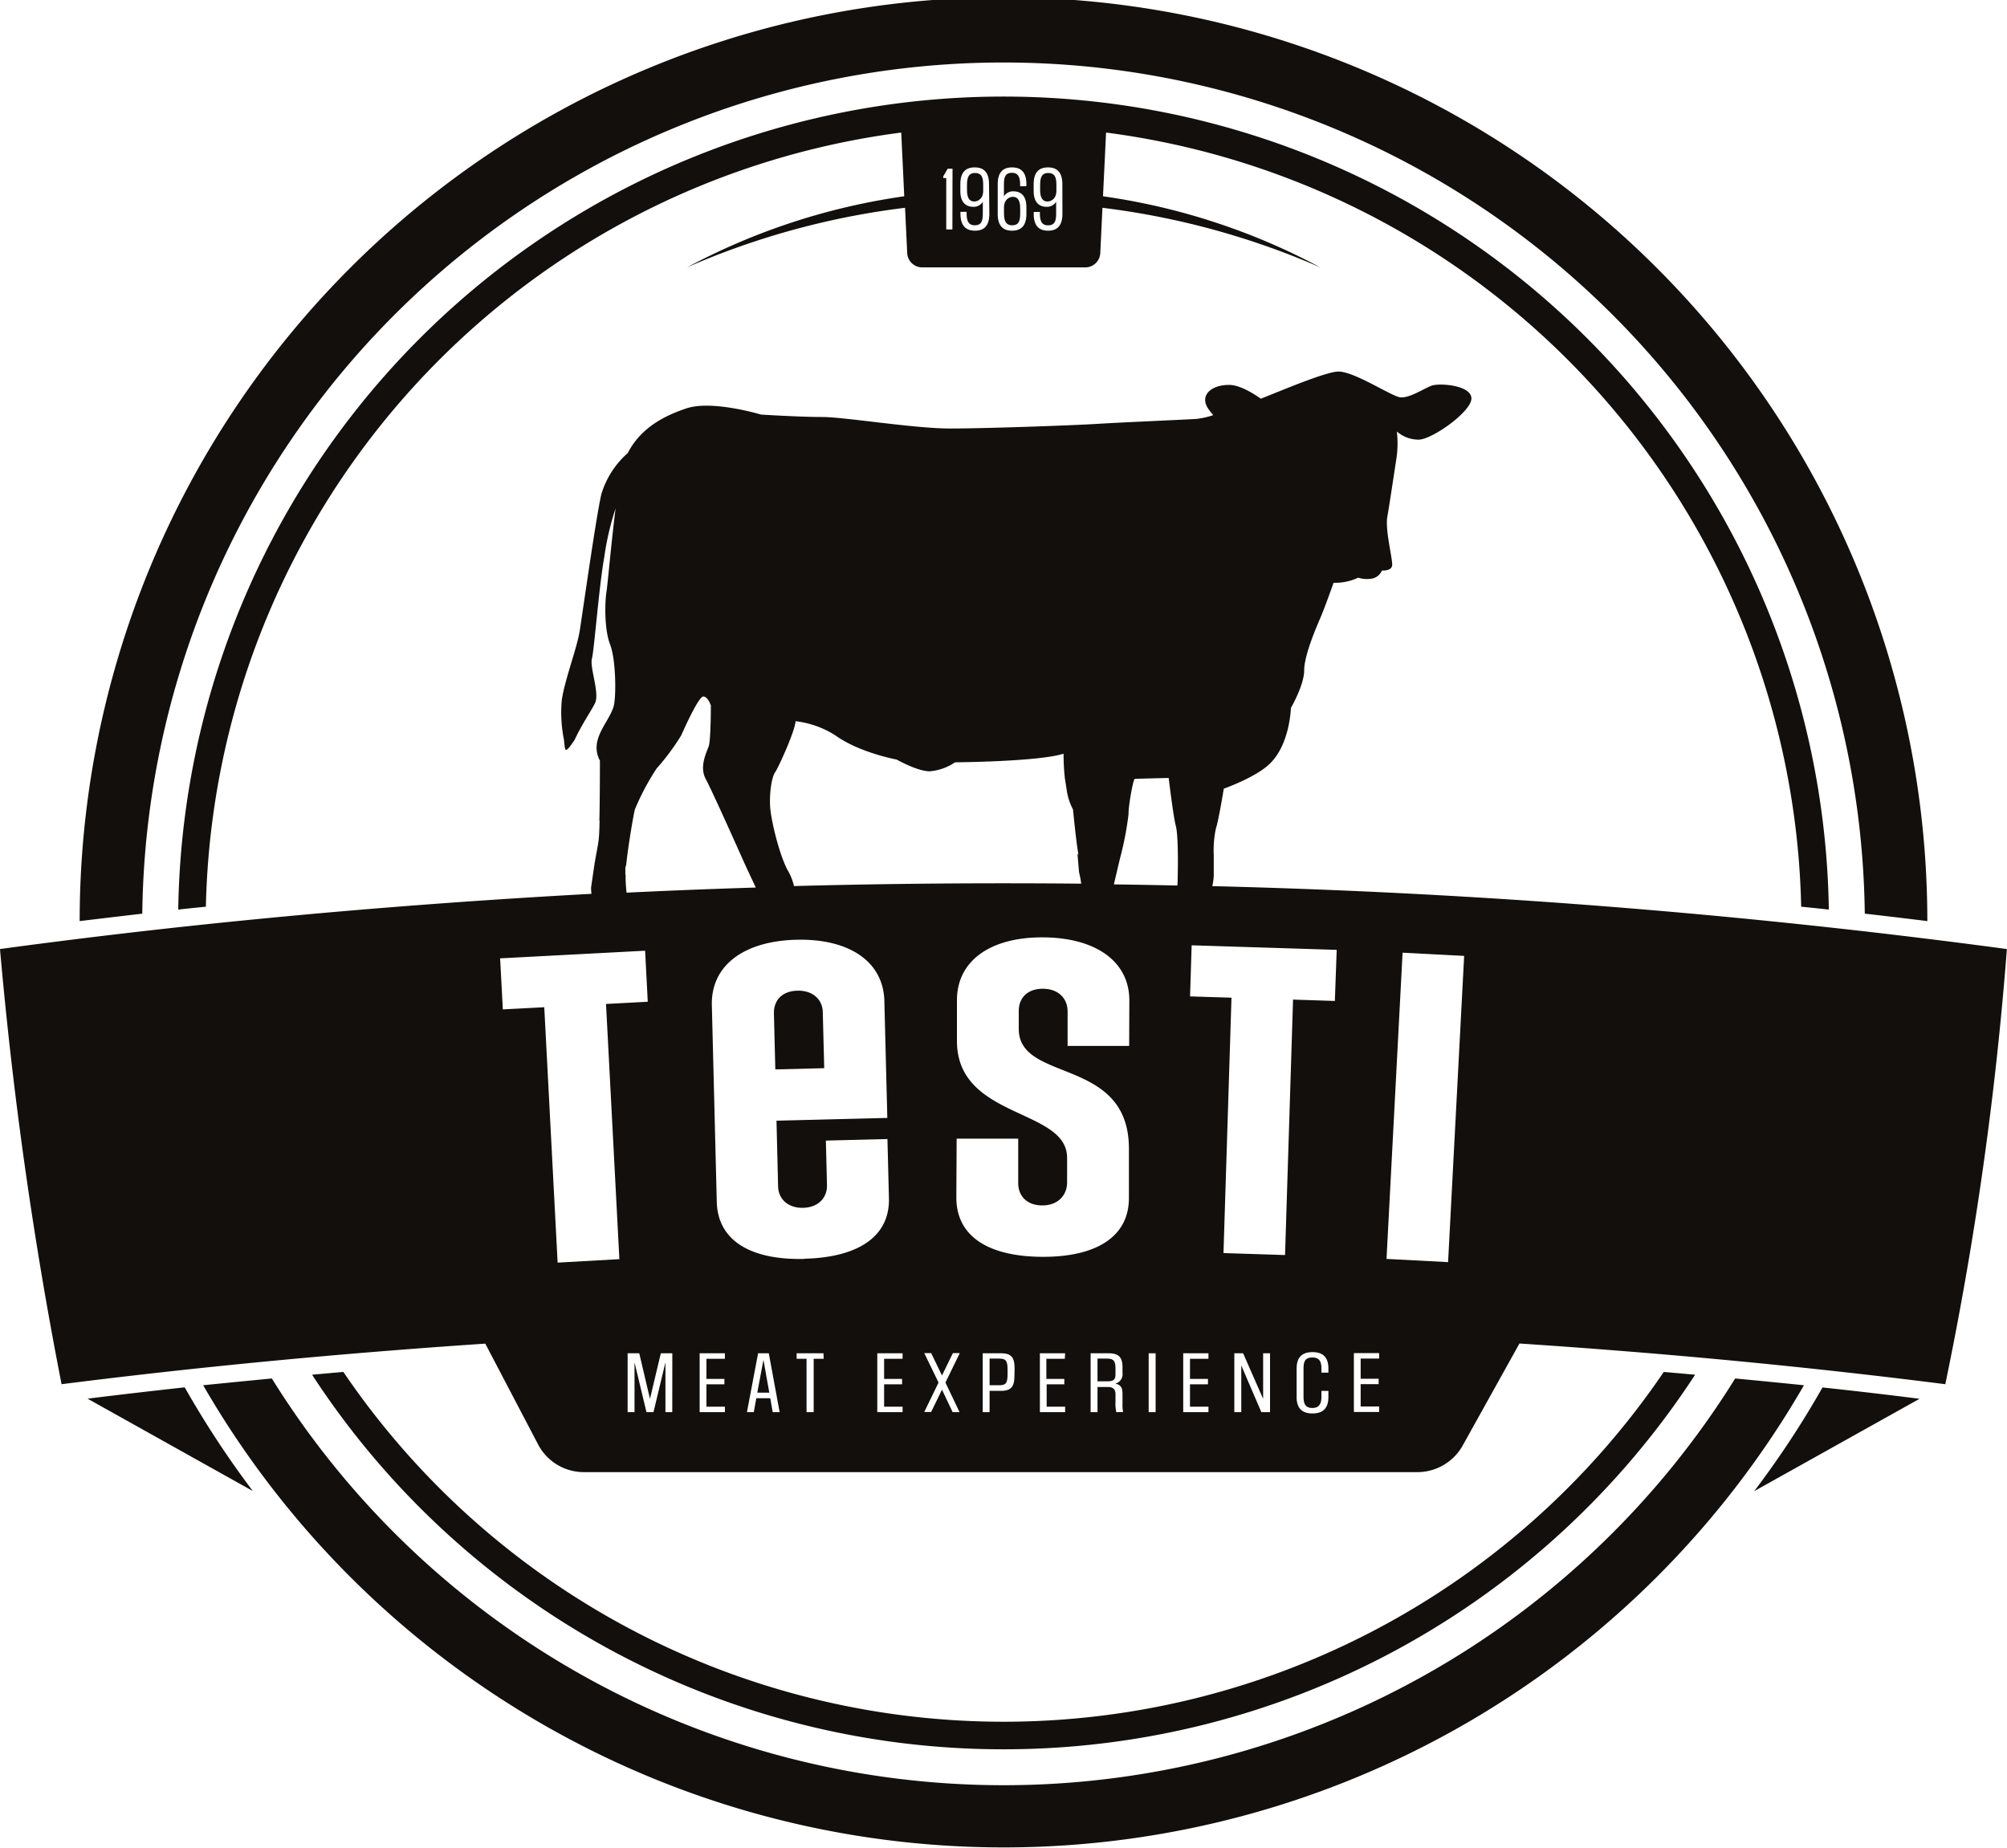 <svg xmlns="http://www.w3.org/2000/svg" viewBox="0 0 325.98 300.11"><defs><style>.cls-1{fill:#120f0c;}</style></defs><g id="Livello_2" data-name="Livello 2"><g id="Livello_1-2" data-name="Livello 1"><path class="cls-1" d="M170.25,28.1c-1.12,0-1.31.83-1.31,2v.78c0,1.5.57,1.85,1.21,1.85s1.43-.53,1.43-1.68v-1C171.58,29,171.43,28.1,170.25,28.1Z"/><path class="cls-1" d="M158.37,28.1c-1.12,0-1.31.83-1.31,2v.78c0,1.5.57,1.85,1.2,1.85s1.43-.53,1.43-1.68v-1C159.69,29,159.55,28.1,158.37,28.1Z"/><path class="cls-1" d="M163.07,34.59c0,1,.14,2,1.32,2s1.31-.84,1.31-2v-.77c0-1.5-.57-1.85-1.2-1.85s-1.43.52-1.43,1.68Z"/><path class="cls-1" d="M162.28,220.67h-1.55V225h1.55c1.18,0,1.37-.43,1.37-1.87v-.58C163.65,221.09,163.46,220.67,162.28,220.67Z"/><path class="cls-1" d="M181.18,222.25c0-1.19-.31-1.58-1.35-1.58h-1.57v3.69h1.64c1,0,1.28-.3,1.28-1.17Z"/><polygon class="cls-1" points="123 226.2 124.95 226.2 124 220.88 123 226.2"/><path class="cls-1" d="M196.9,143.93a8.85,8.85,0,0,0,.24-1.83l0-1.86h0c0-.43,0-.84,0-1.25v-.06h0a16.72,16.72,0,0,1,.37-4.45c.4-1.11,1.26-6.38,1.26-6.38s5-1.76,7.33-3.92c3.42-3.12,3.57-9.19,3.57-9.19s2.16-3.71,2.16-6.13,1.95-6.93,2.66-8.58,2.11-5.62,2.11-5.62a8.84,8.84,0,0,0,4-.83,4.68,4.68,0,0,0,2.46.1,2.24,2.24,0,0,0,1.4-1.27s1.6.15,1.66-.89-1.16-5.72-.79-7.82,1.18-7.58,1.49-9.55a16.85,16.85,0,0,0,.06-4.31,5.41,5.41,0,0,0,3.53,1.32c2.15,0,8.58-4.53,8.58-6.69s-5.23-2.56-6.52-2.06-3.67,2.11-5.13,1.86-7.38-4.17-9.94-4.17c-2,0-9.22,3.07-12.61,4.41-1.54-1.08-3.56-2.24-5.16-2.24-3,0-4.78,1.75-3.42,3.81a9.29,9.29,0,0,0,.85,1.1,13.51,13.51,0,0,1-2.71.61c-2.35.15-11.8.54-16,.8s-18.17.76-24.05.76-17.12-1.87-20.79-1.87-9.89-.39-9.89-.39-8-2.42-12.16-1c-3.19,1.08-7.28,2.93-9.5,7.25a14.47,14.47,0,0,0-4.26,6.58c-.79,3.14-3.05,19.17-3.52,22.17s-2.35,7.72-2.92,11.26a22.38,22.38,0,0,0,.27,6.2c.15.59.13,2,.42,2s.88-.91,1.37-1.6c1.15-2.53,2.89-5,3.36-6.09.69-1.66-.91-5.69-.54-7.12s1.13-11.56,2-16.48a46.17,46.17,0,0,1,1.84-7.92c-.78,6.37-1.28,12.33-1.49,13.64-.25,1.61-.35,6,.6,8.44s1,8.25.61,9.94c-.7,2.71-4.11,5.43-2.26,8.94,0,0,0,5.48-.08,9.42a2,2,0,0,0-.14.25l0,.08.16-.32c0,1.66-.09,3.05-.17,3.63-.11.84-.39,2.2-.64,3.67l-.33,2.26L96,144.18a8.24,8.24,0,0,0,.07,1C62.68,147,30.49,150,0,154.15a674,674,0,0,0,10,70.68c22.15-2.81,45.15-5,68.82-6.59l8.65,16.51A8.39,8.39,0,0,0,95,239.11H230.1a8.45,8.45,0,0,0,7.4-4.19l9.29-16.7c23.79,1.57,46.91,3.78,69.17,6.61a557.81,557.81,0,0,0,10-70.68A1188.53,1188.53,0,0,0,196.9,143.93Zm-71-18.5c.5-.7,3.26-6.73,3.31-8.29a15.28,15.28,0,0,1,6.57,2.37c3.87,2.76,9.85,3.86,9.85,3.86s3.37,1.91,5.38,1.91a8.63,8.63,0,0,0,4.11-1.46s13.56-.1,17.63-1.4a35.52,35.52,0,0,0,.2,3.94l.33,2.12a9.74,9.74,0,0,0,1,3s.5,5.28.9,7.42c-.06-.11-.12-.19-.18-.29l.26,3.07a15.15,15.15,0,0,1,.35,1.85q-6.3-.06-12.65-.06-17.19,0-34,.45a9.22,9.22,0,0,0-.89-2.34c-1.36-2.26-2.92-8.44-3-10.84S125.4,126.13,125.9,125.43Zm-24.28,16.65-.05,0c0-.13,0-.27,0-.42l0-.74.14-.46c.34-3.31,1.21-8.24,1.41-9a40.73,40.73,0,0,1,3.52-6.63,37.81,37.81,0,0,0,4-5.38c.51-1.15,2.82-6.28,3.57-6.32s1.25,1.45,1.25,1.45,0,5.62-.35,6.63-1.55,3.32-.5,5.28c.47.87,1.62,3.35,2.83,6l.23.51h0c1.3,2.85,2.6,5.77,3.15,7l.53,1.16,1.41,3q-10.6.33-21,.83c-.09-1-.15-1.84-.15-2.44,0-.12,0-.3,0-.44l.05.06Zm-11.05,63L88.4,163.6l-6.73.35-.44-8.29,23.55-1.24.43,8.29-6.78.36,2.17,41.45Zm18.62,24.29h-1.11v-8.09l-1.94,8.09H105l-1.94-8.09v8.09h-1.12v-9.56h1.89l1.74,7.4,1.76-7.4h1.87Zm8.55-8.67h-3v3.27h2.92v.88h-2.92v3.63h3v.89h-4.1v-9.56h4.1Zm7.76,8.67-.39-2.26h-2.27l-.41,2.26h-1.11l1.81-9.56h1.74l1.76,9.56Zm8.28-8.67h-1.62v8.67H131v-8.67h-1.61v-.89h4.36Zm-3.11-16.22c-8.54.21-14.09-2.84-14.25-9.27l-.8-31.93c-.16-6.44,5.16-10.42,13.7-10.64s14.16,3.5,14.32,9.94l.48,19-18,.45.26,10.58c0,2.11,1.6,3.63,4.06,3.57s3.93-1.6,3.88-3.71l-.18-7.21,10-.25.24,9.5C144.6,200.91,139.27,204.24,130.67,204.45Zm15.93,16.22h-3v3.27h2.92v.88h-2.92v3.63h3v.89h-4.11v-9.56h4.11Zm9.25,8.67h-1.12L153,225.72l-1.76,3.62h-1.12l2.32-4.78-2.32-4.78h1.12l1.76,3.63,1.77-3.63h1.12l-2.33,4.78Zm8.92-6.09c0,1.6-.24,2.63-2.18,2.63h-1.86v3.46h-1.12v-9.56h3c1.94,0,2.18,1,2.18,2.62Zm8.18-2.58h-3v3.27h2.92v.88H170v3.63h3v.89h-4.1v-9.56H173Zm8.36,8.67a6.56,6.56,0,0,1-.13-1.74v-1.16c0-1.12-.77-1.19-1.32-1.19h-1.6v4.09h-1.12v-9.56h3c1.9,0,2.18,1.05,2.18,2.33V223a1.57,1.57,0,0,1-1.19,1.74c1.15.2,1.19,1,1.19,1.78V228a5.38,5.38,0,0,0,.1,1.35Zm2.09-59.49-10,0,0-5.6c0-2.1-1.48-3.67-4-3.68s-3.92,1.48-3.93,3.59v2.94c0,8.84,18,4.42,17.89,19.58l0,7.88c0,6.43-5.52,9.6-14.12,9.55s-13.94-3.25-13.91-9.69l.05-9.5,10,0,0,7.21c0,2.11,1.43,3.62,3.89,3.63s4-1.54,4.05-3.65l0-4.09c0-8.12-18-6.22-17.89-19.09l0-6.5c0-6.43,5.46-10.26,14-10.21s14.06,3.91,14,10.35Zm4.3,59.49h-1.13v-9.56h1.13Zm3.58-86.78c0,.31,0,.74-.05,1.24-3.43-.07-6.86-.14-10.31-.18l.18-.78c.4-1.71.73-3.1.84-3.55a51.44,51.44,0,0,0,1.36-7.09c-.05-1.2.75-5.67,1-5.71s5.52-.16,5.52-.16.75,6.28,1.16,7.79S191.33,140.8,191.28,142.56Zm5,78.11h-3v3.27h2.92v.88h-2.92v3.63h3v.89h-4.1v-9.56h4.1Zm10,8.67h-1.41l-3.26-7.59v7.59h-1.13v-9.56h1.43l3.25,7.4v-7.4h1.12Zm9.48-6.42h-1.13v-.55c0-1-.15-1.91-1.46-1.91s-1.45.81-1.45,1.91v4.39c0,1.09.21,1.9,1.45,1.9s1.46-.9,1.46-1.9v-.87h1.13v1c0,1.93-1,2.66-2.58,2.66s-2.58-.73-2.58-2.66v-4.64c0-1.93,1-2.66,2.58-2.66s2.58.73,2.58,2.66Zm1.05-60.37-6.79-.22-1.3,41.49-10-.32,1.3-41.48-6.73-.21.26-8.3,23.56.74ZM224,220.67h-3v3.27h2.92v.88H221v3.63h3v.89h-4.1v-9.56H224ZM235.2,205l-10-.52,2.61-49.74,10,.52Z"/><path class="cls-1" d="M133.64,164.48c0-2.1-1.59-3.63-4.12-3.57s-3.87,1.6-3.82,3.71l.23,9.08,7.94-.2Z"/><path class="cls-1" d="M163,10.15A139.9,139.9,0,0,1,302.88,148.4q5.1.58,10.16,1.21a150.05,150.05,0,0,0-300.1,0Q18,149,23.11,148.4A139.9,139.9,0,0,1,163,10.15Z"/><path class="cls-1" d="M281.83,223.9a139.92,139.92,0,0,1-237.68,0Q38.54,224.44,33,225a150.1,150.1,0,0,0,260,0Q287.44,224.43,281.83,223.9Z"/><path class="cls-1" d="M292.55,147.27c1.49.15,3,.3,4.49.47a134.06,134.06,0,0,0-268.09,0c1.49-.17,3-.32,4.49-.47A129.61,129.61,0,0,1,146.38,21.53l.49,10.35a106.51,106.51,0,0,0-35.29,11.55A126.83,126.83,0,0,1,147,33.75l.35,7.35a2.44,2.44,0,0,0,2.44,2.33h26.48a2.44,2.44,0,0,0,2.44-2.33l.35-7.35a127.05,127.05,0,0,1,35.39,9.68,106.26,106.26,0,0,0-35.3-11.55l.5-10.35A129.61,129.61,0,0,1,292.55,147.27Zm-137.86-110h-1V28.92h-.48v-.29l.72-1.23h.78Zm6-2.54c0,2-.9,2.74-2.33,2.74S156,36.71,156,34.72v-.31h1v.18c0,1,.14,2,1.32,2s1.31-.84,1.31-2V32.77a1.71,1.71,0,0,1-1.57.82c-1,0-2.08-.55-2.08-2.55V29.93c0-2,.91-2.74,2.34-2.74s2.32.75,2.32,2.74Zm6-4.48h-1v-.18c0-1-.14-2-1.32-2s-1.31.83-1.31,2v1.83a1.71,1.71,0,0,1,1.57-.82c1,0,2.08.54,2.08,2.54v1.11c0,2-.91,2.74-2.34,2.74s-2.32-.75-2.32-2.74V29.93c0-2,.9-2.74,2.33-2.74s2.33.75,2.33,2.74Zm5.87,4.48c0,2-.91,2.74-2.34,2.74s-2.32-.75-2.32-2.74v-.31h1v.18c0,1,.14,2,1.32,2s1.32-.84,1.32-2V32.77a1.72,1.72,0,0,1-1.58.82c-1,0-2.07-.55-2.07-2.55V29.93c0-2,.9-2.74,2.33-2.74s2.33.75,2.33,2.74Z"/><path class="cls-1" d="M163,284.13a134,134,0,0,0,112.32-60.84c-1.7-.15-3.39-.31-5.09-.45a129.6,129.6,0,0,1-214.46,0c-1.7.14-3.39.3-5.08.45A133.94,133.94,0,0,0,163,284.13Z"/><path class="cls-1" d="M14.22,227.18l26.84,15A154.61,154.61,0,0,1,30,225.34Q22.05,226.21,14.22,227.18Z"/><path class="cls-1" d="M284.92,242.2l26.85-15q-7.84-1-15.76-1.84A151.73,151.73,0,0,1,284.92,242.2Z"/></g></g></svg>